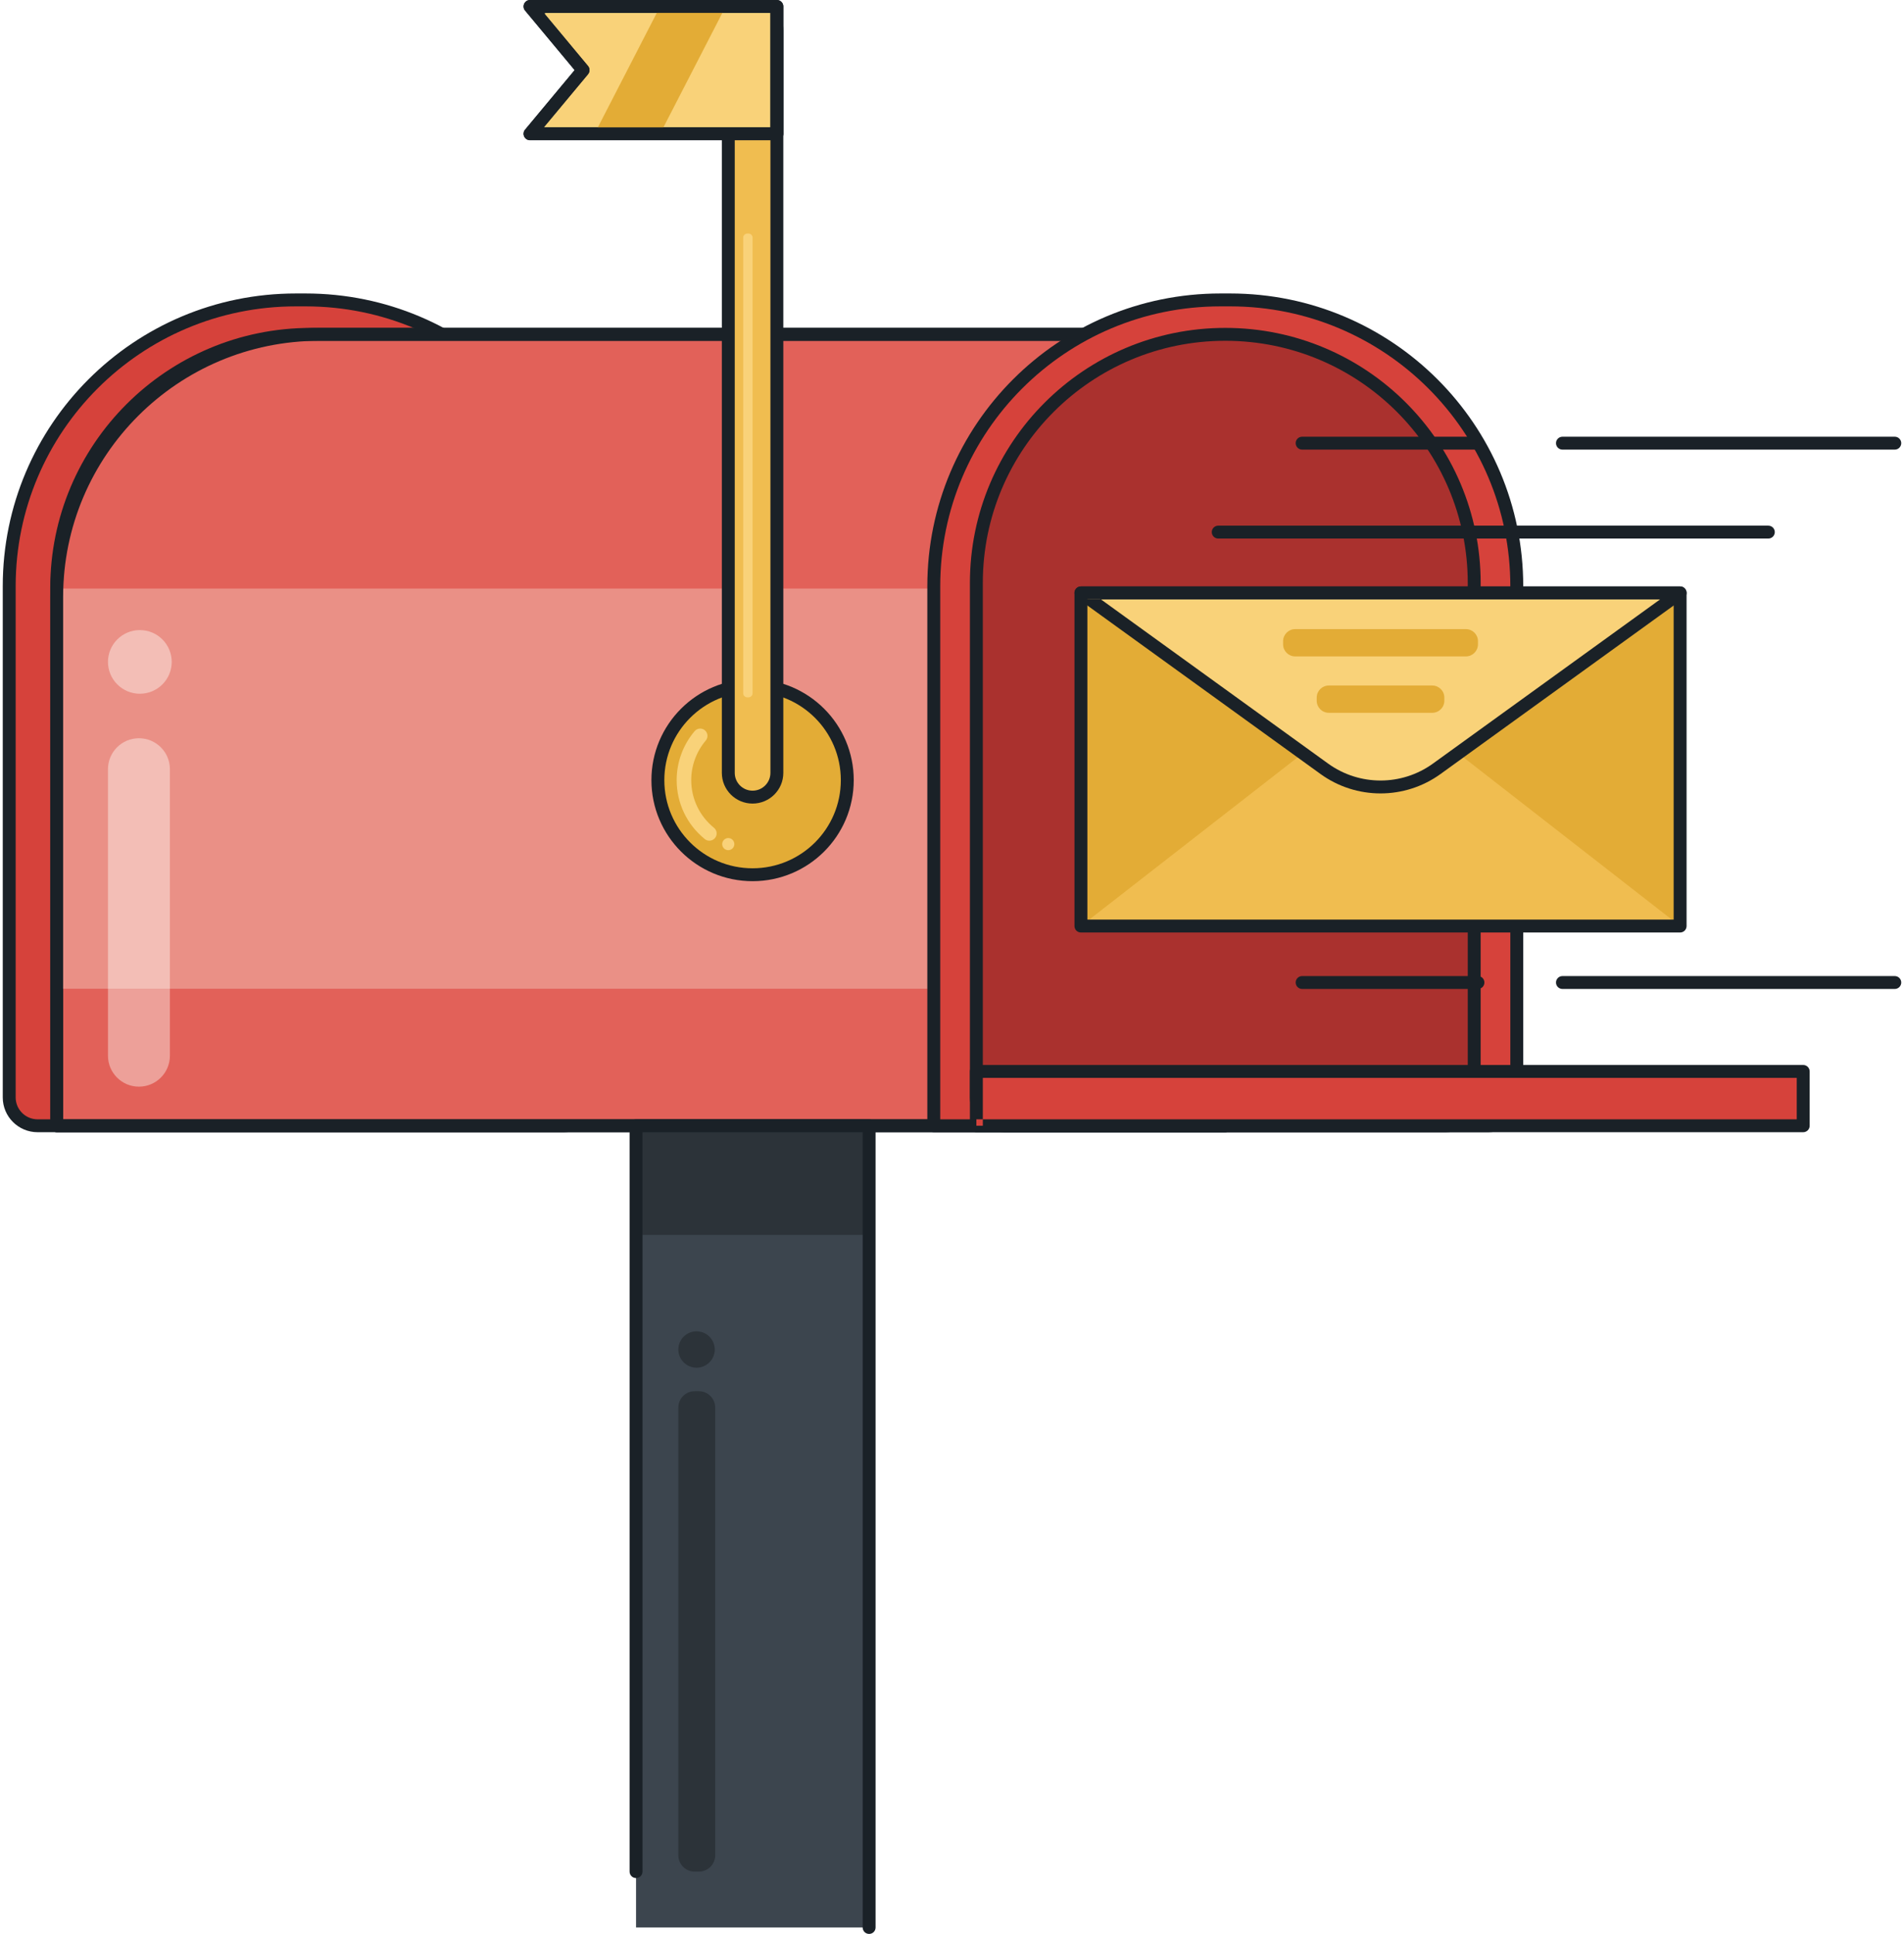 <?xml version="1.0" encoding="UTF-8"?> <svg xmlns="http://www.w3.org/2000/svg" xmlns:xlink="http://www.w3.org/1999/xlink" width="257px" height="261px" viewBox="0 0 257 261" version="1.1"><title>mailbox</title><desc>Created with Sketch.</desc><defs></defs><g id="landingpage" stroke="none" stroke-width="1" fill="none" fill-rule="evenodd"><g id="contact" transform="translate(-974, -246)"><g id="mailbox" transform="translate(974, 246)"><g id="Group-12"><path d="M41.245,40.477 L39.934,40.477 C18.566,40.477 1.244,57.775 1.244,79.115 L1.244,148.105 C1.244,150.218 2.959,151.932 5.075,151.932 L76.105,151.932 C78.22,151.932 79.936,150.218 79.936,148.105 L79.936,79.115 C79.936,57.775 62.613,40.477 41.245,40.477" id="Fill-36" fill="#D6423B"></path><path d="M41.245,40.477 L41.245,39.607 L39.934,39.607 C18.085,39.607 0.373,57.295 0.372,79.115 L0.372,148.105 C0.373,150.699 2.478,152.801 5.075,152.802 L76.105,152.802 C78.702,152.801 80.806,150.699 80.807,148.105 L80.807,79.115 C80.806,57.295 63.095,39.607 41.245,39.607 L41.245,41.347 C51.691,41.347 61.141,45.572 67.988,52.408 C74.833,59.246 79.065,68.683 79.065,79.115 L79.065,148.105 C79.065,148.924 78.735,149.658 78.198,150.195 C77.659,150.732 76.925,151.061 76.105,151.062 L5.075,151.062 C4.255,151.061 3.52,150.732 2.982,150.195 C2.445,149.658 2.115,148.924 2.115,148.105 L2.115,79.115 C2.115,68.683 6.347,59.246 13.192,52.408 C20.039,45.572 29.488,41.347 39.934,41.347 L41.245,41.347 L41.245,40.477" id="Fill-37" fill="#1A2127"></path><path d="M165.388,151.932 L7.651,151.932 L7.651,79.38 C7.651,60.46 23.01,45.122 41.956,45.122 L165.388,45.122 L165.388,151.932" id="Fill-38" fill="#E26159"></path><path d="M165.388,151.932 L165.388,151.062 L8.522,151.062 L8.522,79.38 C8.523,70.157 12.263,61.816 18.315,55.771 C24.368,49.727 32.721,45.992 41.956,45.992 L164.517,45.992 L164.517,151.932 L165.388,151.932 L165.388,151.062 L165.388,151.932 L166.259,151.932 L166.259,45.122 C166.259,44.893 166.166,44.668 166.004,44.507 C165.842,44.345 165.617,44.252 165.388,44.252 L41.956,44.252 C22.528,44.253 6.781,59.979 6.78,79.38 L6.78,151.932 C6.78,152.16 6.873,152.384 7.035,152.547 C7.198,152.708 7.422,152.802 7.651,152.802 L165.388,152.802 C165.617,152.802 165.842,152.708 166.004,152.547 C166.166,152.384 166.259,152.16 166.259,151.932 L165.388,151.932" id="Fill-39" fill="#1A2127"></path><polygon id="Fill-40" fill="#EA9086" points="7.651 133.438 165.388 133.438 165.388 79.428 7.651 79.428"></polygon><path d="M165.388,151.932 L165.388,151.062 L8.522,151.062 L8.522,80.558 C8.523,71.01 12.395,62.374 18.66,56.116 C24.927,49.859 33.575,45.992 43.135,45.992 L164.517,45.992 L164.517,151.932 L165.388,151.932 L165.388,151.062 L165.388,151.932 L166.259,151.932 L166.259,45.122 C166.259,44.893 166.166,44.668 166.004,44.507 C165.842,44.345 165.617,44.252 165.388,44.252 L43.135,44.252 C23.057,44.253 6.781,60.506 6.78,80.558 L6.78,151.932 C6.78,152.16 6.873,152.384 7.035,152.547 C7.198,152.708 7.422,152.802 7.651,152.802 L165.388,152.802 C165.617,152.802 165.842,152.708 166.004,152.547 C166.166,152.384 166.259,152.16 166.259,151.932 L165.388,151.932" id="Fill-41" fill="#1A2127"></path><path d="M166.043,40.477 L164.732,40.477 C143.364,40.477 126.042,57.775 126.042,79.115 L126.042,151.932 L200.903,151.932 C203.018,151.932 204.734,150.218 204.734,148.105 L204.734,79.115 C204.734,57.775 187.411,40.477 166.043,40.477" id="Fill-42" fill="#D6423B"></path><path d="M166.043,40.477 L166.043,39.607 L164.732,39.607 C142.882,39.607 125.171,57.295 125.17,79.115 L125.17,151.932 C125.17,152.16 125.263,152.384 125.426,152.547 C125.588,152.708 125.812,152.802 126.042,152.802 L200.903,152.802 C203.5,152.801 205.604,150.699 205.605,148.105 L205.605,79.115 C205.604,57.295 187.893,39.607 166.043,39.607 L166.043,41.347 C176.489,41.347 185.939,45.572 192.786,52.408 C199.631,59.246 203.862,68.683 203.863,79.115 L203.863,148.105 C203.862,148.924 203.533,149.658 202.996,150.195 C202.457,150.732 201.723,151.061 200.903,151.062 L126.913,151.062 L126.913,79.115 C126.913,68.683 131.144,59.246 137.99,52.408 C144.836,45.572 154.286,41.347 164.732,41.347 L166.043,41.347 L166.043,40.477" id="Fill-43" fill="#1A2127"></path><path d="M165.388,45.122 C146.832,45.122 131.789,60.144 131.789,78.675 L131.789,148.105 C131.789,150.218 133.504,151.932 135.62,151.932 L195.155,151.932 C197.271,151.932 198.987,150.218 198.987,148.105 L198.987,78.675 C198.987,60.144 183.944,45.122 165.388,45.122" id="Fill-44" fill="#AA312E"></path><path d="M165.388,45.122 L165.388,44.252 C146.35,44.253 130.918,59.663 130.918,78.675 L130.918,148.105 C130.918,150.699 133.023,152.801 135.62,152.802 L195.155,152.802 C197.753,152.801 199.857,150.699 199.858,148.105 L199.858,78.675 C199.857,59.663 184.425,44.253 165.388,44.252 L165.388,45.992 C174.428,45.992 182.605,49.649 188.53,55.564 C194.454,61.482 198.115,69.647 198.116,78.675 L198.116,148.105 C198.115,148.924 197.785,149.658 197.248,150.195 C196.71,150.732 195.976,151.061 195.155,151.062 L135.62,151.062 C134.8,151.061 134.066,150.732 133.527,150.195 C132.99,149.658 132.66,148.924 132.66,148.105 L132.66,78.675 C132.66,69.647 136.322,61.482 142.246,55.564 C148.171,49.649 156.347,45.992 165.388,45.992 L165.388,45.122" id="Fill-45" fill="#1A2127"></path><path d="M88.8,105.287 C88.8,112.337 94.523,118.053 101.583,118.053 C108.643,118.053 114.366,112.337 114.366,105.287 C114.366,98.237 108.643,92.521 101.583,92.521 C94.523,92.521 88.8,98.237 88.8,105.287" id="Fill-46" fill="#E3AC36"></path><path d="M88.8,105.287 L87.928,105.287 C87.929,112.819 94.042,118.922 101.583,118.923 C109.124,118.922 115.237,112.819 115.237,105.287 C115.237,97.756 109.124,91.652 101.583,91.651 C94.042,91.652 87.929,97.756 87.928,105.287 L89.671,105.287 C89.671,102 91.003,99.031 93.16,96.876 C95.318,94.722 98.291,93.392 101.583,93.391 C104.875,93.392 107.848,94.722 110.006,96.876 C112.163,99.031 113.494,102 113.495,105.287 C113.494,108.575 112.163,111.544 110.006,113.699 C107.848,115.853 104.875,117.182 101.583,117.183 C98.291,117.182 95.318,115.853 93.16,113.699 C91.003,111.544 89.671,108.575 89.671,105.287 L88.8,105.287" id="Fill-47" fill="#1A2127"></path><path d="M95.751,113.459 C96.037,113.459 96.321,113.335 96.515,113.096 C96.857,112.675 96.793,112.056 96.371,111.715 C94.42,110.135 93.301,107.793 93.301,105.287 C93.301,103.331 93.998,101.433 95.262,99.944 C95.613,99.53 95.562,98.91 95.147,98.56 C94.733,98.21 94.113,98.26 93.761,98.674 C92.197,100.518 91.335,102.867 91.335,105.287 C91.335,108.387 92.719,111.286 95.132,113.24 C95.314,113.388 95.533,113.459 95.751,113.459" id="Fill-48" fill="#F9D279"></path><path d="M101.583,0.87 C99.773,0.87 98.305,2.336 98.305,4.143 L98.305,104.305 C98.305,106.113 99.773,107.579 101.583,107.579 C103.393,107.579 104.861,106.113 104.861,104.305 L104.861,4.143 C104.861,2.336 103.393,0.87 101.583,0.87" id="Fill-49" fill="#F0BD50"></path><path d="M101.583,0.87 L101.583,0 C99.291,0 97.434,1.855 97.434,4.143 L97.434,104.305 C97.434,106.594 99.291,108.448 101.583,108.449 C103.875,108.448 105.731,106.594 105.732,104.305 L105.732,4.143 C105.731,1.855 103.875,0 101.583,0 L101.583,1.74 C102.25,1.74 102.846,2.008 103.284,2.444 C103.721,2.881 103.989,3.477 103.99,4.143 L103.99,104.305 C103.989,104.972 103.721,105.567 103.284,106.005 C102.846,106.441 102.25,106.708 101.583,106.709 C100.916,106.708 100.319,106.441 99.881,106.005 C99.444,105.567 99.177,104.972 99.176,104.305 L99.176,4.143 C99.177,3.477 99.444,2.881 99.881,2.444 C100.319,2.008 100.916,1.74 101.583,1.74 L101.583,0.87" id="Fill-50" fill="#1A2127"></path><polyline id="Fill-51" fill="#F9D279" points="71.544 0.87 104.861 0.87 104.861 18.055 71.544 18.055 78.699 9.462 71.544 0.87"></polyline><path d="M71.544,0.87 L71.544,1.74 L103.99,1.74 L103.99,17.185 L73.401,17.185 L79.369,10.018 C79.638,9.696 79.638,9.229 79.369,8.906 L72.213,0.314 L71.544,0.87 L71.544,1.74 L71.544,0.87 L70.874,1.426 L77.566,9.462 L70.874,17.498 C70.657,17.758 70.611,18.118 70.755,18.424 C70.898,18.73 71.205,18.925 71.544,18.925 L104.861,18.925 C105.09,18.925 105.314,18.832 105.477,18.67 C105.639,18.508 105.732,18.284 105.732,18.055 L105.732,0.87 C105.732,0.641 105.639,0.417 105.477,0.255 C105.314,0.093 105.09,0 104.861,0 L71.544,0 C71.205,0 70.898,0.194 70.755,0.501 C70.611,0.807 70.657,1.166 70.874,1.426 L71.544,0.87" id="Fill-52" fill="#1A2127"></path><polyline id="Fill-53" fill="#E3AC36" points="89.101 18.055 80.251 18.055 89.101 0.87 97.951 0.87 89.101 18.055"></polyline><path d="M71.544,1.74 L103.99,1.74 L103.99,17.185 L73.401,17.185 L79.369,10.018 C79.638,9.696 79.638,9.229 79.369,8.906 L72.213,0.314 L71.544,0.87 L71.544,1.74 L71.544,0.87 L70.874,1.426 L77.566,9.462 L70.874,17.498 C70.657,17.758 70.611,18.118 70.755,18.424 C70.898,18.73 71.205,18.925 71.544,18.925 L104.861,18.925 C105.09,18.925 105.314,18.832 105.477,18.67 C105.639,18.508 105.732,18.284 105.732,18.055 L105.732,0.87 C105.732,0.641 105.639,0.417 105.477,0.255 C105.314,0.093 105.09,0 104.861,0 L71.544,0 C71.205,0 70.898,0.194 70.755,0.501 C70.611,0.807 70.657,1.166 70.874,1.426 L71.544,0.87 L71.544,1.74 Z" id="Fill-54" fill="#1A2127"></path><path d="M101.022,94.117 L100.878,94.117 C100.569,94.117 100.318,93.867 100.318,93.558 L100.318,32.076 C100.318,31.767 100.569,31.516 100.878,31.516 L101.022,31.516 C101.332,31.516 101.583,31.767 101.583,32.076 L101.583,93.558 C101.583,93.867 101.332,94.117 101.022,94.117" id="Fill-55" fill="#F9D279"></path><path d="M97.481,113.92 C97.481,114.372 97.847,114.739 98.3,114.739 C98.752,114.739 99.12,114.372 99.12,113.92 C99.12,113.468 98.752,113.102 98.3,113.102 C97.847,113.102 97.481,113.468 97.481,113.92" id="Fill-56" fill="#F9D279"></path><path d="M18.754,146.653 C16.445,146.653 14.575,144.785 14.575,142.48 L14.575,133.438 L22.933,133.438 L22.933,142.48 C22.933,144.785 21.061,146.653 18.754,146.653" id="Fill-57" fill="#EDA099"></path><path d="M22.933,133.438 L14.575,133.438 L14.575,103.805 C14.575,101.5 16.445,99.632 18.754,99.632 C21.061,99.632 22.933,101.5 22.933,103.805 L22.933,133.438" id="Fill-58" fill="#F3BEB6"></path><path d="M18.876,93.626 C16.501,93.626 14.575,91.703 14.575,89.33 C14.575,86.957 16.501,85.034 18.876,85.034 C21.253,85.034 23.178,86.957 23.178,89.33 C23.178,91.703 21.253,93.626 18.876,93.626" id="Fill-59" fill="#F3BEB6"></path><polygon id="Fill-60" fill="#D6423B" points="131.789 151.932 243.396 151.932 243.396 144.597 131.789 144.597"></polygon><path d="M131.789,151.932 L132.66,151.932 L132.66,145.467 L242.524,145.467 L242.524,151.062 L131.789,151.062 L131.789,151.932 L132.66,151.932 L131.789,151.932 L131.789,152.802 L243.396,152.802 C243.625,152.802 243.849,152.708 244.011,152.547 C244.174,152.384 244.267,152.16 244.267,151.932 L244.267,144.597 C244.267,144.367 244.174,144.143 244.011,143.981 C243.849,143.819 243.625,143.727 243.396,143.727 L131.789,143.727 C131.559,143.727 131.335,143.819 131.173,143.981 C131.01,144.143 130.918,144.367 130.918,144.597 L130.918,151.932 C130.918,152.16 131.011,152.384 131.173,152.547 C131.335,152.708 131.559,152.802 131.789,152.802 L131.789,151.932" id="Fill-61" fill="#1A2127"></path><polygon id="Fill-62" fill="#3C454E" points="85.853 260.13 117.313 260.13 117.313 151.932 85.853 151.932"></polygon><polygon id="Fill-63" fill="#2C3339" points="85.853 166.661 117.313 166.661 117.313 151.932 85.853 151.932"></polygon><path d="M86.724,252.59 L86.724,152.802 L116.442,152.802 L116.442,260.13 C116.442,260.611 116.832,261 117.313,261 C117.794,261 118.184,260.611 118.184,260.13 L118.184,151.932 C118.184,151.702 118.091,151.478 117.929,151.316 C117.767,151.154 117.542,151.062 117.313,151.062 L85.853,151.062 C85.623,151.062 85.399,151.154 85.237,151.316 C85.074,151.478 84.982,151.702 84.982,151.932 L84.982,252.59 C84.982,253.071 85.371,253.46 85.853,253.46 C86.334,253.46 86.724,253.071 86.724,252.59" id="Fill-64" fill="#1A2127"></path><path d="M94.333,252.591 L93.765,252.591 C92.548,252.591 91.561,251.605 91.561,250.389 L91.561,189.958 C91.561,188.742 92.548,187.756 93.765,187.756 L94.333,187.756 C95.55,187.756 96.537,188.742 96.537,189.958 L96.537,250.389 C96.537,251.605 95.55,252.591 94.333,252.591" id="Fill-65" fill="#2C3339"></path><path d="M96.477,182.127 C96.477,180.772 95.377,179.672 94.019,179.672 C92.662,179.672 91.561,180.772 91.561,182.127 C91.561,183.483 92.662,184.582 94.019,184.582 C95.377,184.582 96.477,183.483 96.477,182.127" id="Fill-66" fill="#2C3339"></path><polygon id="Fill-67" fill="#E3AC36" points="145.903 124.979 226.781 124.979 226.781 80.014 145.903 80.014"></polygon><polyline id="Fill-68" fill="#F0BD50" points="145.903 124.979 186.342 93.498 226.781 124.979 145.903 124.979"></polyline><path d="M145.903,80.014 L178.75,103.752 C183.281,107.026 189.404,107.026 193.934,103.752 L226.781,80.014 L145.903,80.014" id="Fill-69" fill="#F9D279"></path><path d="M145.903,80.014 L145.393,80.719 L178.24,104.457 C180.656,106.204 183.501,107.078 186.342,107.078 C189.184,107.078 192.028,106.204 194.445,104.457 L227.292,80.719 C227.599,80.498 227.727,80.106 227.61,79.746 C227.493,79.386 227.16,79.144 226.781,79.144 L145.903,79.144 C145.524,79.144 145.191,79.386 145.074,79.746 C144.958,80.106 145.086,80.498 145.393,80.719 L145.903,80.014 L145.903,80.884 L224.091,80.884 L193.423,103.048 C191.31,104.575 188.827,105.337 186.342,105.338 C183.857,105.337 181.374,104.575 179.261,103.048 L146.414,79.31 L145.903,80.014 L145.903,80.884 L145.903,80.014" id="Fill-70" fill="#1A2127"></path><path d="M226.781,80.014 L226.781,79.144 L145.903,79.144 C145.674,79.144 145.449,79.237 145.287,79.399 C145.125,79.561 145.032,79.786 145.032,80.014 L145.032,124.979 C145.032,125.209 145.125,125.433 145.287,125.595 C145.449,125.757 145.674,125.849 145.903,125.849 L226.781,125.849 C227.011,125.849 227.235,125.757 227.398,125.595 C227.56,125.433 227.652,125.209 227.652,124.979 L227.652,80.014 C227.652,79.786 227.56,79.561 227.398,79.399 C227.235,79.237 227.011,79.144 226.781,79.144 L226.781,80.014 L225.91,80.014 L225.91,124.109 L146.774,124.109 L146.774,80.884 L226.781,80.884 L226.781,80.014 L225.91,80.014 L226.781,80.014" id="Fill-71" fill="#1A2127"></path><path d="M197.861,88.588 L174.824,88.588 C173.922,88.588 173.191,87.858 173.191,86.957 L173.191,86.537 C173.191,85.636 173.922,84.905 174.824,84.905 L197.861,84.905 C198.763,84.905 199.494,85.636 199.494,86.537 L199.494,86.957 C199.494,87.858 198.763,88.588 197.861,88.588" id="Fill-72" fill="#E3AC36"></path><path d="M193.322,96.199 L179.362,96.199 C178.46,96.199 177.729,95.468 177.729,94.567 L177.729,94.147 C177.729,93.246 178.46,92.516 179.362,92.516 L193.322,92.516 C194.224,92.516 194.956,93.246 194.956,94.147 L194.956,94.567 C194.956,95.468 194.224,96.199 193.322,96.199" id="Fill-73" fill="#E3AC36"></path><path d="M164.435,71.812 L238.688,71.812" id="Fill-74" fill="#F0BD50"></path><path d="M164.435,72.682 L238.688,72.682 C239.169,72.682 239.559,72.293 239.559,71.812 C239.559,71.332 239.169,70.942 238.688,70.942 L164.435,70.942 C163.954,70.942 163.564,71.332 163.564,71.812 C163.564,72.293 163.954,72.682 164.435,72.682" id="Fill-75" fill="#1A2127"></path><path d="M175.76,59.809 L199.494,59.809" id="Fill-76" fill="#F0BD50"></path><path d="M175.76,60.679 L199.494,60.679 C199.975,60.679 200.365,60.289 200.365,59.809 C200.365,59.328 199.975,58.939 199.494,58.939 L175.76,58.939 C175.279,58.939 174.889,59.328 174.889,59.809 C174.889,60.289 175.279,60.679 175.76,60.679" id="Fill-77" fill="#1A2127"></path><path d="M210.898,59.809 L255.756,59.809" id="Fill-78" fill="#F0BD50"></path><path d="M210.898,60.679 L255.756,60.679 C256.237,60.679 256.628,60.289 256.628,59.809 C256.628,59.328 256.237,58.939 255.756,58.939 L210.898,58.939 C210.417,58.939 210.027,59.328 210.027,59.809 C210.027,60.289 210.417,60.679 210.898,60.679" id="Fill-79" fill="#1A2127"></path><path d="M175.76,132.599 L199.494,132.599" id="Fill-80" fill="#F0BD50"></path><path d="M175.76,133.469 L199.494,133.469 C199.975,133.469 200.365,133.08 200.365,132.599 C200.365,132.119 199.975,131.729 199.494,131.729 L175.76,131.729 C175.279,131.729 174.889,132.119 174.889,132.599 C174.889,133.08 175.279,133.469 175.76,133.469" id="Fill-81" fill="#1A2127"></path><path d="M210.898,132.599 L255.756,132.599" id="Fill-82" fill="#F0BD50"></path><path d="M210.898,133.469 L255.756,133.469 C256.237,133.469 256.628,133.08 256.628,132.599 C256.628,132.119 256.237,131.729 255.756,131.729 L210.898,131.729 C210.417,131.729 210.027,132.119 210.027,132.599 C210.027,133.08 210.417,133.469 210.898,133.469" id="Fill-83" fill="#1A2127"></path><polygon id="Path-4" fill="#1A2127" points="72 0 71 1 71.5 2 73.5 2 74 0"></polygon></g></g></g></g></svg> 